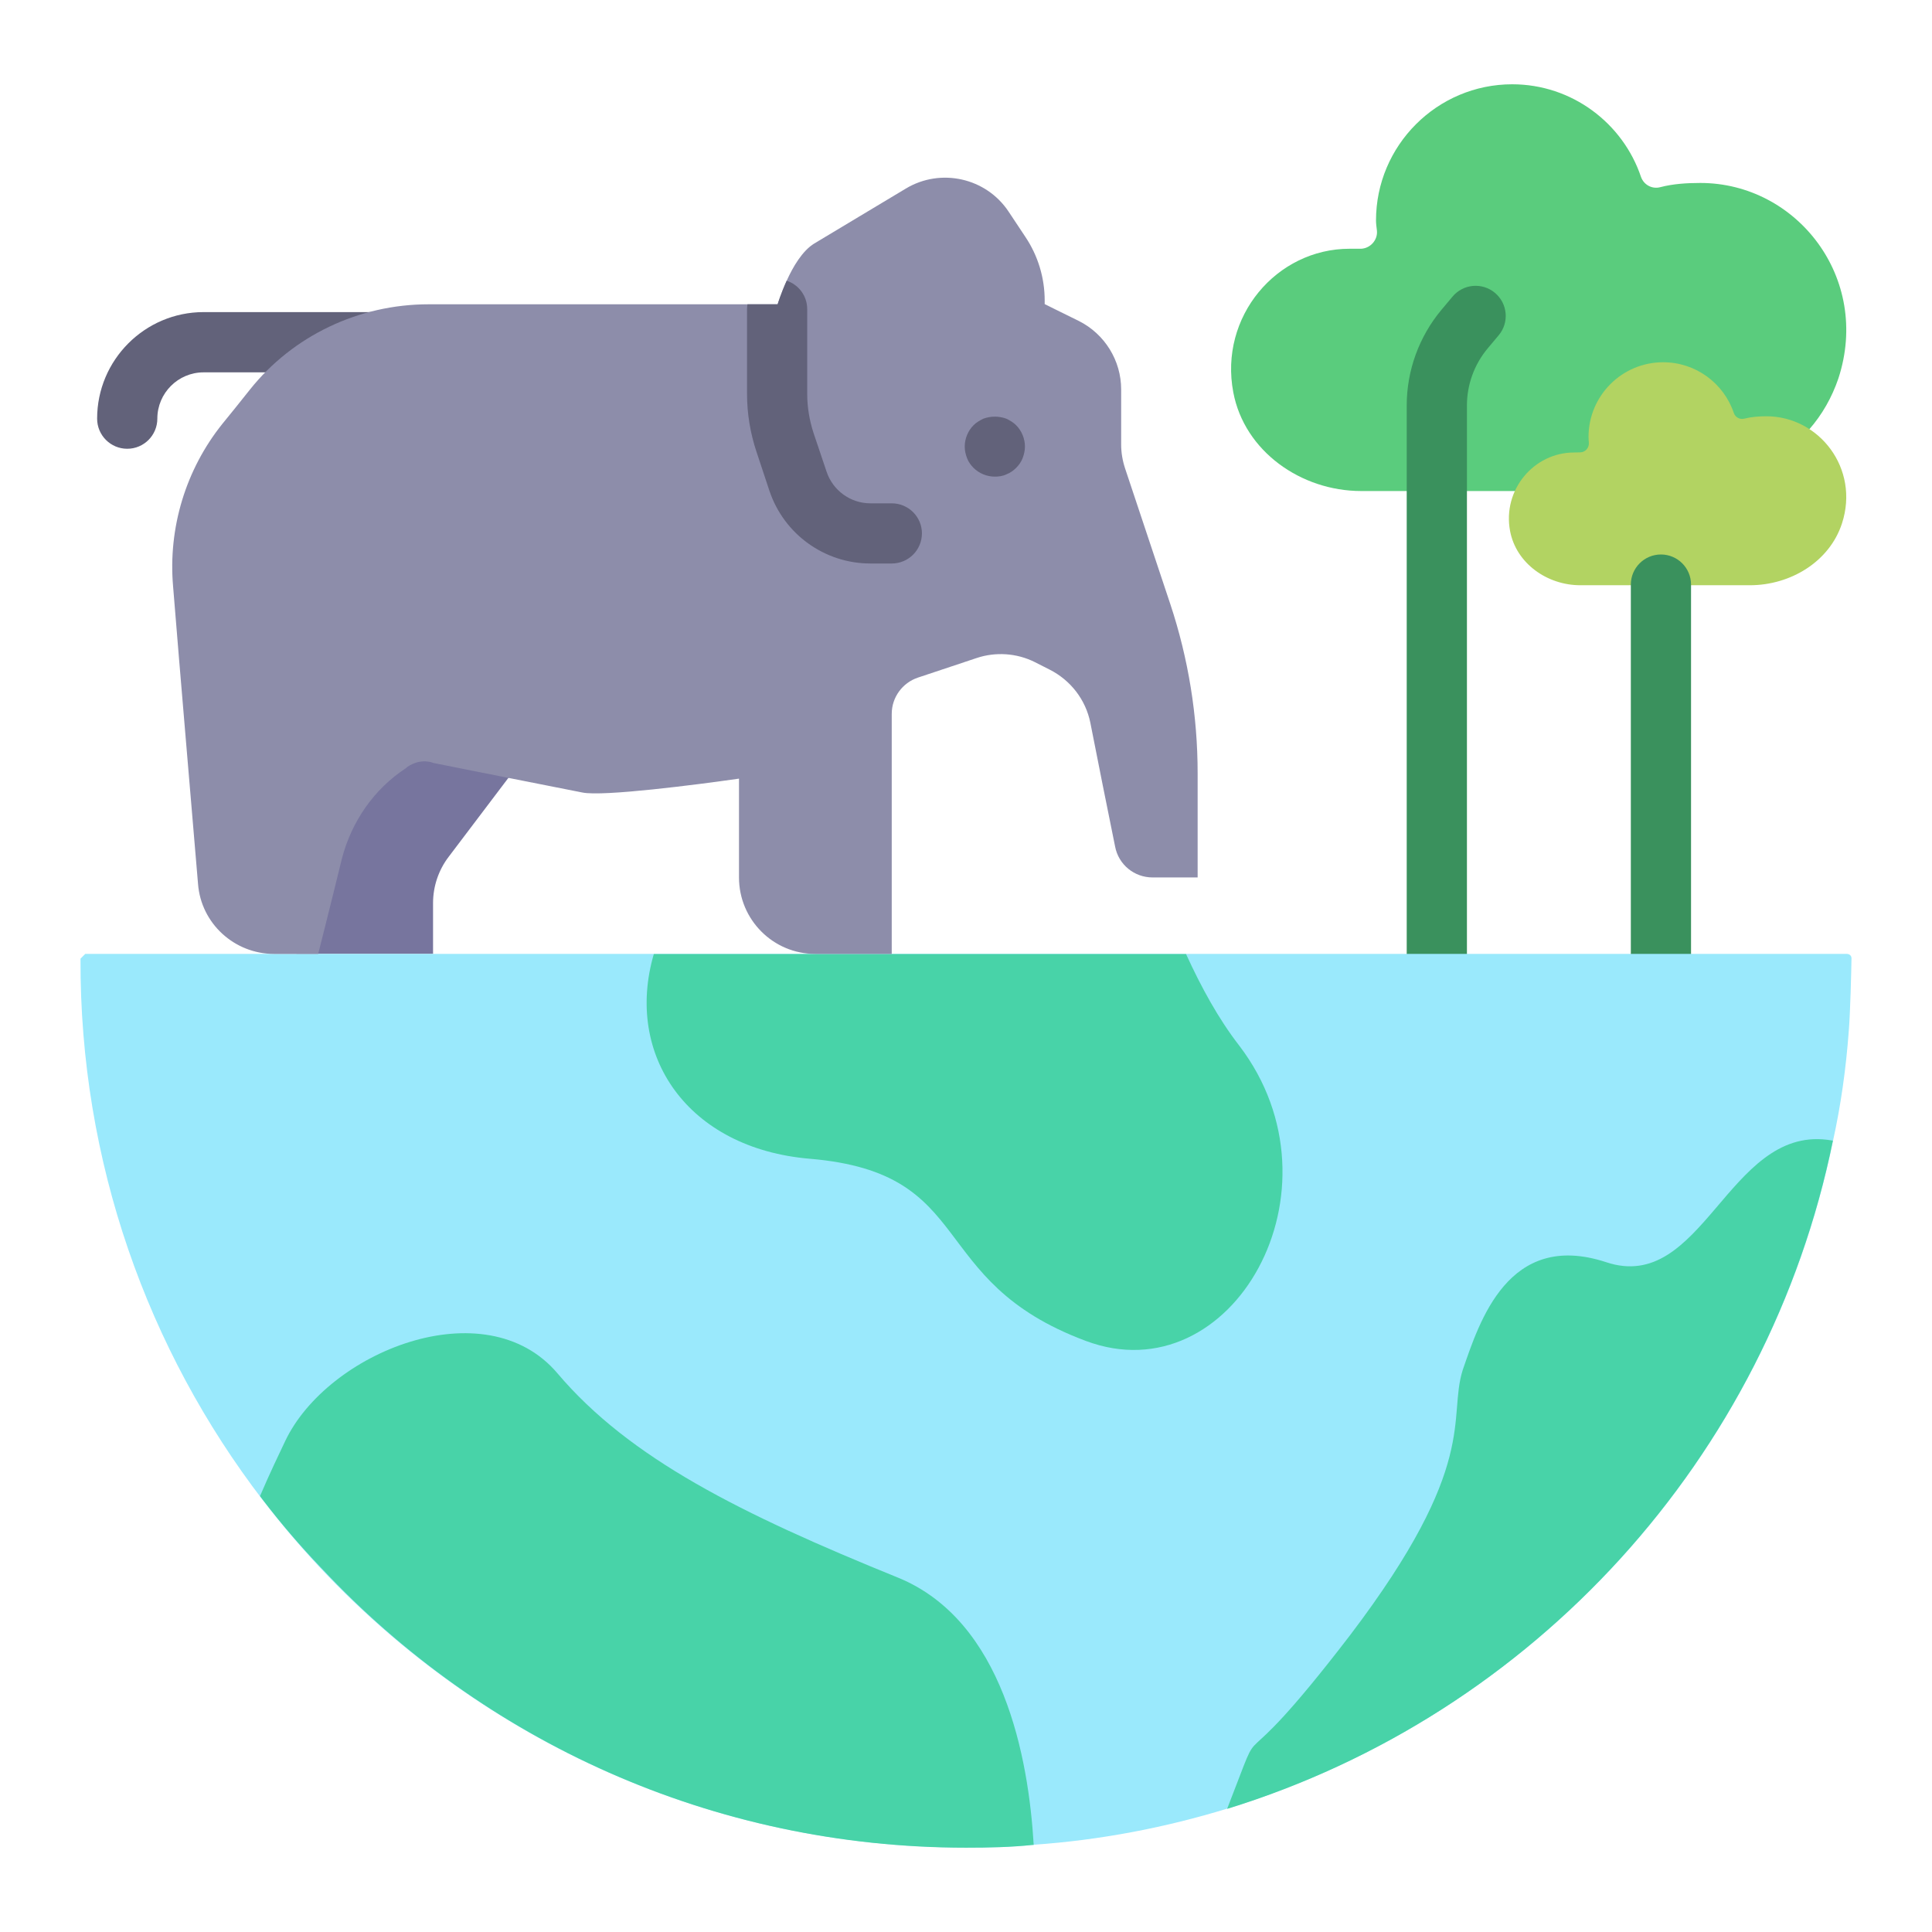 <svg height="512" viewBox="0 0 96 96" width="512" xmlns="http://www.w3.org/2000/svg"><g id="Layer_4"><g><path d="m6.322 22.299c-.826 0-1.496-.67-1.496-1.497 0-2.918 2.373-5.294 5.291-5.294h8.954c.826 0 1.496.67 1.496 1.497s-.67 1.497-1.496 1.497h-8.954c-1.268 0-2.299 1.032-2.299 2.3 0 .827-.67 1.497-1.496 1.497z" fill="#62627a"/><path d="m75.302 24.399h-7.666c-2.993 0-5.801-1.98-6.354-4.903-.714-3.752 2.141-7.136 5.778-7.136h.576c.46-.023.829-.437.783-.898-.023-.184-.046-.368-.046-.506 0-3.729 3.039-6.768 6.768-6.768 2.97 0 5.502 1.934 6.4 4.604.138.391.552.622.967.506.622-.161 1.289-.207 1.98-.207 4.788 0 8.495 4.719 6.86 9.715-.322.944-.806 1.796-1.45 2.532" fill="#5acc7d"/><path d="m86.953 29.08c2.007 0 3.953-1.164 4.574-3.072.889-2.731-1.139-5.324-3.759-5.324-.38 0-.747.031-1.095.119-.222.056-.448-.066-.521-.283-.494-1.466-1.88-2.52-3.514-2.52-2.045 0-3.705 1.666-3.705 3.711 0 .077.007.177.016.279.024.256-.171.48-.428.488-.118.003-.231.006-.309.006-1.992 0-3.564 1.853-3.177 3.903.304 1.61 1.847 2.693 3.486 2.693z" fill="#b2d362"/><path d="m71.395 48.893c-.826 0-1.496-.67-1.496-1.497v-27.249c0-1.733.613-3.422 1.726-4.752l.55-.656c.53-.636 1.475-.719 2.108-.187.634.531.717 1.473.187 2.106l-.55.656c-.663.794-1.029 1.798-1.029 2.833v27.249c0 .827-.669 1.497-1.496 1.497z" fill="#3a915d"/><path d="m82.531 48.893c-.826 0-1.496-.67-1.496-1.497v-18.347c0-.827.67-1.497 1.496-1.497s1.496.67 1.496 1.497v18.347c0 .827-.67 1.497-1.496 1.497z" fill="#3a915d"/><path d="m14.734 47.399v-11.146l9.208-4.604 2.302 6.906-.98.094s-1.881 2.485-2.977 3.934c-.5.659-.769 1.465-.769 2.291v2.525h-5.698z" fill="#77759e"/><path d="m91.769 47.399h-87.533c-.091.091-.144.145-.236.236-.04 10.11 3.352 19.458 9.051 26.895 8.038 10.502 20.682 17.274 34.962 17.274 1.129 0 2.234-.023 3.34-.138 3.317-.23 6.541-.852 9.627-1.796 15.224-4.675 26.878-17.412 30.102-33.188.392-1.773.645-3.593.783-5.458.078-.975.123-2.94.135-3.604.002-.131-.102-.221-.231-.221z" fill="#9ae9fc"/><g fill="#48d3a8"><path d="m58.93 47.399c.76 1.658 1.612 3.224 2.649 4.56 5.458 7.163-.369 17.389-7.623 14.671-8.038-2.994-5.32-8.337-13.704-9.051-6.08-.507-9.236-5.136-7.762-10.18l-.002.007h26.451z"/><path d="m51.364 91.697v-.023c-.253-4.305-1.496-11.142-6.745-13.283-7.827-3.177-13.329-5.916-16.92-10.152s-11.441-1.059-13.536 3.384c-.23.483-.783 1.634-1.243 2.716.046.069.092.115.138.184.898 1.174 1.865 2.302 2.901 3.384l.023.023c7.988 8.541 19.383 13.881 32.022 13.881 1.128 0 2.21-.023 3.315-.138h.023.023v.024z"/><path d="m60.987 89.879c15.217-4.696 26.865-17.427 30.088-33.196l.007-.003c-.092-.023-.184-.023-.299-.046-4.929-.599-6.195 7.693-10.986 6.08-4.86-1.589-6.288 2.971-7.117 5.366-.76 2.418.875 4.652-5.597 13.174-6.288 8.199-3.961 3.132-6.103 8.614"/></g><path d="m59.51 38.42v5.18s-1.19 0-2.24 0c-.91 0-1.69-.64-1.86-1.53-.34-1.67-.88-4.36-1.23-6.15-.23-1.15-.98-2.12-2.03-2.65-.24-.12-.49-.25-.73-.37-.9-.45-1.95-.52-2.9-.2-.9.3-2.04.68-2.91.97-.77.26-1.3.98-1.3 1.8v11.93s-1.9 0-3.8 0c-2.09 0-3.79-1.7-3.79-3.8v-4.91c-2.1.3-6.75.9-7.78.69-2.81-.55-7.41-1.47-7.41-1.47s-.59-.27-1.28.19c-.03.02-.05.05-.08.07-1.59 1.04-2.7 2.65-3.18 4.49-.52 2.14-1.18 4.74-1.18 4.74s-1.01 0-2.19 0c-1.97 0-3.63-1.51-3.78-3.48-.33-3.96-.89-10.43-1.24-14.79-.25-2.9.63-5.8 2.45-8.07.45-.55.9-1.11 1.36-1.69 2.14-2.69 5.42-4.25 8.89-4.25h17.34s.16-.53.45-1.17c.31-.69.78-1.49 1.37-1.85 1.29-.77 3.04-1.83 4.55-2.73 1.73-1.04 3.99-.54 5.11 1.15.29.44.58.87.83 1.25.63.94.96 2.04.96 3.16v.18s.82.41 1.7.84c1.29.65 2.1 1.97 2.1 3.4v2.74c0 .41.07.81.2 1.2.41 1.23 1.4 4.2 2.24 6.72.9 2.71 1.36 5.55 1.36 8.41z" fill="#8d8daa"/><path d="m49.433 23.684c-.392 0-.783-.16-1.059-.436-.138-.139-.253-.299-.322-.483s-.115-.369-.115-.576c0-.391.161-.782.437-1.059.138-.139.3-.232.484-.324.368-.137.782-.137 1.151 0 .184.092.345.184.483.324.276.277.437.668.437 1.059 0 .207-.046.391-.115.576-.069.184-.184.344-.322.483-.138.137-.3.252-.483.321-.185.092-.393.115-.576.115z" fill="#62627a"/><path d="m45.81 26.5c0 .83-.67 1.5-1.5 1.5h-1.06c-2.28 0-4.3-1.46-5.02-3.62l-.64-1.93c-.31-.93-.47-1.9-.47-2.88v-4.21c0-.08.01-.16.02-.24h1.5s.16-.53.45-1.17c.59.19 1.02.75 1.02 1.41v4.21c0 .66.11 1.31.31 1.93l.65 1.93c.31.94 1.19 1.58 2.18 1.58h1.06c.83 0 1.5.67 1.5 1.49z" fill="#62627a"/></g></g></svg>